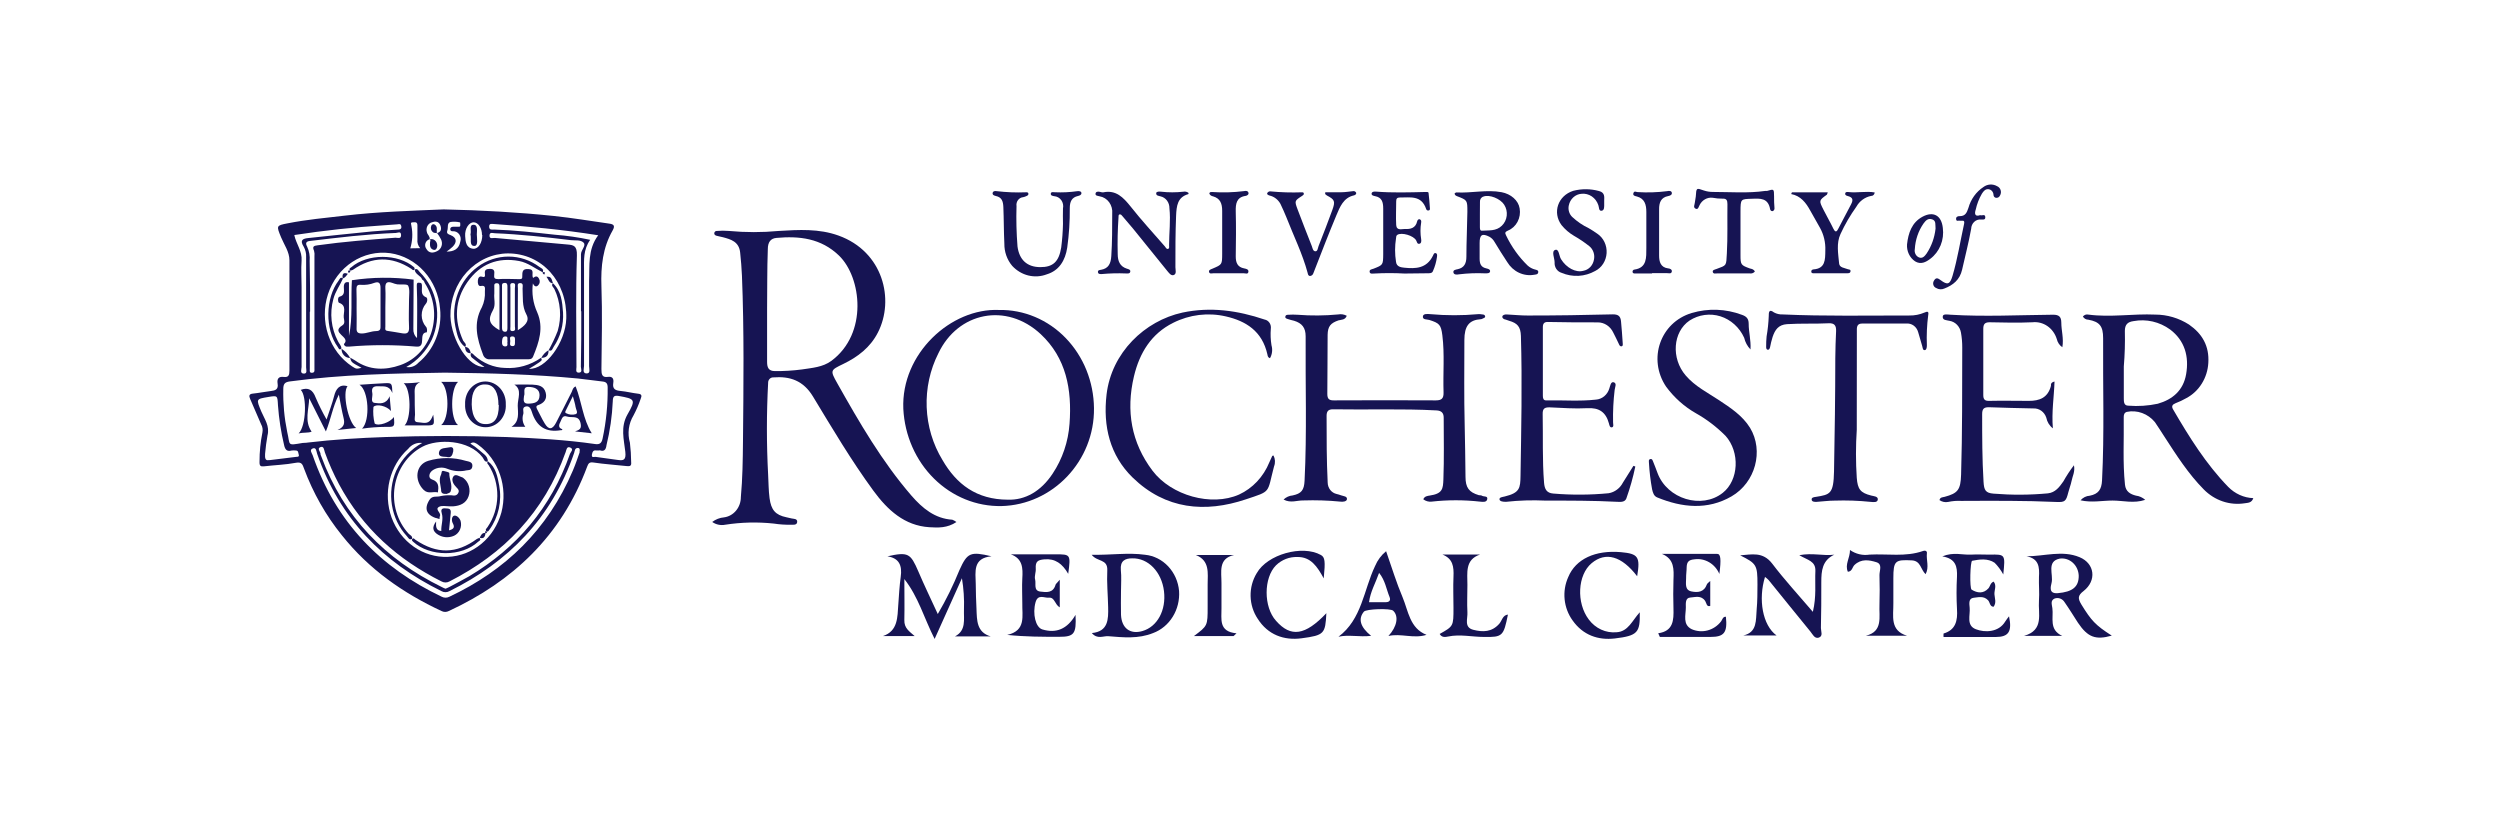 <svg xmlns="http://www.w3.org/2000/svg" width="140" height="47" viewBox="0 0 140 47" fill="none"><g clip-path="url(#clip0_8_148)"><path d="M49.696 31.154C50.856 30.897 50.989 30.982 51.426 31.998C51.755 32.772 52.121 33.525 52.516 34.386C52.978 33.6 53.383 32.777 53.728 31.926C54.171 30.946 54.339 30.873 55.526 31.152C54.472 31.25 54.627 32.013 54.642 32.699C54.642 33.164 54.663 33.628 54.683 34.092C54.709 34.729 54.683 35.41 55.482 35.639H53.478C54.12 35.302 53.963 34.688 53.982 34.138C54.004 33.55 53.965 32.96 53.868 32.38L52.339 35.781C51.746 34.615 51.435 33.432 50.643 32.428C50.643 33.202 50.66 33.958 50.643 34.721C50.629 35.18 50.917 35.35 51.22 35.619H49.448C50.289 35.333 50.255 34.567 50.306 33.837C50.343 33.321 50.369 32.821 50.439 32.318C50.536 31.65 50.34 31.255 49.696 31.154Z" fill="#161453"></path><path d="M118.26 35.595C117.346 35.853 116.915 35.685 116.365 34.873C116.123 34.499 115.88 34.099 115.623 33.733C115.565 33.634 115.477 33.559 115.374 33.52C115.27 33.481 115.158 33.481 115.054 33.519C114.812 33.633 114.906 33.849 114.933 34.061C115.005 34.592 114.729 35.263 115.483 35.608H113.348C114.484 35.286 114.126 34.37 114.182 33.635C114.215 33.197 114.167 32.753 114.182 32.315C114.215 31.758 114.182 31.283 113.486 31.152C114.497 31.152 115.488 30.798 116.457 31.203C117.308 31.556 117.426 32.511 116.682 33.096C116.343 33.354 116.36 33.522 116.556 33.849C117.109 34.747 117.337 35.007 118.26 35.595ZM116.409 32.242C116.404 32.103 116.373 31.967 116.316 31.841C116.259 31.716 116.179 31.605 116.079 31.514C115.98 31.424 115.864 31.356 115.739 31.316C115.614 31.276 115.482 31.264 115.352 31.281C114.584 31.433 115.003 32.17 114.889 32.637C114.838 32.854 114.715 33.264 115.241 33.217C116.05 33.145 116.413 32.874 116.409 32.242V32.242Z" fill="#161453"></path><path d="M61.133 31.067C62.214 31.09 63.166 30.933 64.124 31.067C64.614 31.116 65.072 31.346 65.419 31.716C65.767 32.087 65.983 32.575 66.028 33.096C66.062 33.604 65.938 34.11 65.675 34.535C65.413 34.961 65.026 35.283 64.574 35.451C63.748 35.786 62.897 35.694 62.059 35.627C61.788 35.606 61.451 35.817 61.143 35.451C62.069 35.363 62.071 34.677 62.056 33.994C62.042 33.31 61.974 32.609 62.008 31.931C62.032 31.289 61.443 31.474 61.133 31.067ZM62.776 33.104C62.776 33.543 62.762 33.984 62.776 34.425C62.808 35.178 63.285 35.536 63.971 35.34C64.812 35.1 65.314 34.172 65.183 33.102C65.052 32.031 64.3 31.24 63.397 31.268C63.004 31.268 62.723 31.405 62.767 31.92C62.81 32.312 62.776 32.71 62.776 33.104Z" fill="#161453"></path><path d="M101.52 34.263C101.728 33.409 101.629 32.69 101.661 31.98C101.685 31.416 101.227 31.369 100.759 31.091C101.501 30.946 102.097 31.142 102.72 31.062C102.043 31.38 101.993 31.97 101.993 32.592C101.993 33.448 101.993 34.307 101.971 35.171C101.971 35.354 102.111 35.63 101.842 35.71C101.615 35.774 101.508 35.522 101.387 35.372C100.599 34.413 99.824 33.443 99.041 32.481C98.978 32.417 98.911 32.36 98.84 32.308C98.454 33.562 98.699 35.013 99.487 35.586H97.626C98.421 35.411 98.321 34.712 98.374 34.124C98.416 33.665 98.416 33.198 98.418 32.734C98.418 31.64 98.37 31.56 97.449 31.099C98.086 31.055 98.716 30.874 99.245 31.565C99.93 32.468 100.706 33.309 101.52 34.263Z" fill="#161453"></path><path d="M112.184 32.17C112.053 31.928 111.89 31.707 111.699 31.515C111.314 31.257 110.865 31.319 110.441 31.404C110.332 31.427 110.289 32.952 110.412 33.021C110.727 33.215 111.069 33.259 111.352 32.947C111.449 32.838 111.454 32.645 111.643 32.57C111.83 32.792 111.672 33.05 111.689 33.284C111.706 33.519 111.81 33.741 111.643 33.978C111.425 33.978 111.437 33.72 111.331 33.614C111.088 33.357 110.793 33.447 110.526 33.475C110.221 33.509 110.284 33.821 110.301 34.03C110.344 34.458 110.092 35.028 110.654 35.239C111.139 35.428 111.927 35.425 112.297 34.798C112.362 34.7 112.432 34.605 112.506 34.514C112.685 35.368 112.484 35.67 111.762 35.672H108.839C108.833 35.607 108.833 35.542 108.839 35.477C109.513 35.278 109.637 34.77 109.591 34.102C109.558 33.501 109.558 32.898 109.591 32.297C109.612 31.745 109.535 31.283 108.769 31.157C109.406 30.899 109.894 31.084 110.371 31.059C110.717 31.038 111.069 31.059 111.418 31.059C112.3 31.041 112.3 31.038 112.184 32.17Z" fill="#161453"></path><path d="M59.347 32.465V34.013C59.066 33.858 59.064 33.44 58.749 33.471C58.484 33.5 58.126 33.244 57.99 33.729C57.813 34.371 57.99 35.132 58.371 35.248C59.144 35.48 59.764 35.233 60.229 34.433C60.285 35.498 60.147 35.663 59.311 35.661C58.371 35.661 57.428 35.661 56.403 35.555C57.476 35.315 57.232 34.485 57.249 33.783C57.249 33.322 57.224 32.855 57.249 32.393C57.287 31.808 57.268 31.282 56.604 31.042C57.44 31.042 58.276 31.042 59.112 31.042C59.948 31.042 59.968 31.042 59.82 32.135C59.495 31.568 59.093 31.269 58.487 31.323C58.126 31.354 57.976 31.436 58.002 31.839C58.019 32.043 57.915 32.267 57.966 32.45C58.031 32.685 57.864 33.077 58.254 33.128C58.596 33.172 58.981 33.224 59.115 32.734C59.146 32.675 59.212 32.631 59.347 32.465Z" fill="#161453"></path><path d="M92.861 35.462C93.707 35.343 93.733 34.732 93.714 34.074C93.7 33.543 93.695 33.009 93.714 32.475C93.736 31.887 93.772 31.307 93.069 31.018C94.102 31.018 95.134 31.018 96.166 31.018C96.36 31.018 96.392 31.322 96.285 32.142C96.166 31.864 95.966 31.634 95.715 31.487C95.463 31.339 95.174 31.281 94.889 31.322C94.574 31.351 94.465 31.459 94.453 31.758C94.453 31.964 94.417 32.173 94.422 32.38C94.422 32.663 94.332 33.04 94.72 33.12C95.064 33.19 95.425 33.174 95.587 32.723C95.607 32.669 95.672 32.632 95.774 32.534V33.932C95.565 33.999 95.568 33.778 95.493 33.659C95.27 33.321 94.935 33.442 94.649 33.463C94.364 33.483 94.407 33.819 94.407 34.015C94.407 34.446 94.211 34.977 94.739 35.237C95.021 35.359 95.333 35.382 95.628 35.303C95.924 35.224 96.188 35.046 96.382 34.796C96.457 34.693 96.479 34.523 96.651 34.538C96.743 35.42 96.557 35.668 95.791 35.668H92.951L92.861 35.462Z" fill="#161453"></path><path d="M77.622 30.868C77.942 31.778 78.199 32.635 78.545 33.447C78.87 34.221 78.943 35.18 79.885 35.551C79.158 35.783 78.451 35.451 77.75 35.616C78.235 35.1 78.344 34.499 78.014 34.197C77.859 34.056 76.505 34.099 76.379 34.252C76.052 34.649 76.158 35.103 76.783 35.608C76.11 35.685 75.528 35.528 74.954 35.657C76.27 34.677 76.369 33.026 77.004 31.698C77.141 31.371 77.354 31.085 77.622 30.868ZM76.665 33.723H77.595C77.784 33.723 77.898 33.638 77.816 33.434C77.636 33.001 77.573 32.503 77.229 32.08C77.026 32.66 76.747 33.117 76.665 33.723V33.723Z" fill="#161453"></path><path d="M103.599 30.8C103.924 31.028 104.316 31.12 104.7 31.058C105.696 31.004 106.709 31.198 107.685 30.857C107.835 30.803 107.927 30.875 107.906 30.989C107.864 31.368 108.046 31.762 107.833 32.154C107.554 31.896 107.569 31.409 107.065 31.381C106.127 31.334 106.028 31.396 106.028 32.386C106.028 32.851 106.028 33.315 106.028 33.777C106.04 34.483 105.814 35.309 106.793 35.6H104.491C105.461 35.363 105.218 34.545 105.25 33.872C105.267 33.315 105.267 32.758 105.25 32.201C105.25 31.943 105.429 31.595 105.08 31.484C104.668 31.355 104.229 31.28 103.849 31.641C103.728 31.757 103.728 31.997 103.481 32.02C103.297 31.613 103.604 31.247 103.599 30.8Z" fill="#161453"></path><path d="M74.277 34.339C74.216 35.486 74.168 35.574 72.891 35.744C71.902 35.876 71.003 35.551 70.433 34.653C70.183 34.283 70.043 33.84 70.033 33.383C70.023 32.927 70.144 32.478 70.378 32.095C70.974 31.043 72.93 30.499 73.969 31.079C74.197 31.205 74.226 31.424 74.129 32.389C73.766 31.726 73.402 31.177 72.648 31.192C72.211 31.177 71.784 31.342 71.459 31.654C70.758 32.355 70.753 33.991 71.459 34.767C72.285 35.703 73.085 35.597 74.277 34.339Z" fill="#161453"></path><path d="M91.827 34.287C91.851 35.424 91.715 35.6 90.428 35.754C89.5 35.863 88.645 35.571 88.063 34.741C87.816 34.4 87.662 33.993 87.619 33.565C87.576 33.137 87.646 32.705 87.821 32.317C88.24 31.3 89.343 30.795 90.773 30.921C91.742 31.009 91.863 31.179 91.681 32.27C90.814 31.138 89.92 30.88 89.132 31.538C88.344 32.195 88.264 33.758 88.972 34.692C89.155 34.938 89.392 35.132 89.663 35.257C89.934 35.382 90.229 35.433 90.523 35.406C91.182 35.375 91.405 34.746 91.827 34.287Z" fill="#161453"></path><path d="M80.775 31.053H82.886C82.025 31.341 82.178 32.084 82.175 32.749C82.175 33.265 82.147 33.781 82.175 34.282C82.202 34.632 81.965 35.133 82.505 35.269C83.046 35.406 83.542 35.401 83.959 34.931C84.112 34.759 84.143 34.449 84.444 34.416C84.201 35.623 84.141 35.687 83.109 35.669C82.437 35.669 81.768 35.504 81.092 35.646C80.935 35.677 80.736 35.71 80.622 35.501C81.395 35.068 81.395 35.068 81.395 34.044C81.395 33.464 81.369 32.881 81.395 32.303C81.422 31.726 81.361 31.285 80.775 31.053Z" fill="#161453"></path><path d="M66.857 35.621C67.628 35.046 67.628 35.046 67.628 33.986C67.628 33.568 67.628 33.151 67.628 32.733C67.628 32.096 67.764 31.399 66.964 31.079H69.113C68.205 31.278 68.408 32.026 68.403 32.663C68.403 33.127 68.403 33.594 68.403 34.058C68.415 34.659 68.224 35.371 69.244 35.466L69.077 35.621H66.857Z" fill="#161453"></path><path d="M24.847 11.726C26.997 11.774 29.008 11.885 31.012 12.094C32.056 12.203 33.094 12.378 34.133 12.525C34.376 12.559 34.453 12.649 34.308 12.904C33.758 13.866 33.641 14.913 33.68 16.025C33.733 17.572 33.7 19.12 33.68 20.667C33.68 20.961 33.709 21.154 34.046 21.105C34.288 21.072 34.383 21.198 34.344 21.441C34.283 21.807 34.485 21.869 34.763 21.895C35.088 21.925 35.408 22.011 35.733 22.047C35.939 22.067 35.951 22.163 35.88 22.328C35.771 22.652 35.635 22.965 35.476 23.264C35.34 23.488 35.251 23.74 35.216 24.004C35.182 24.267 35.202 24.536 35.275 24.791C35.319 25.152 35.342 25.515 35.345 25.879C35.367 26.085 35.287 26.122 35.102 26.101C34.477 26.031 33.847 25.995 33.227 25.9C32.997 25.864 32.946 25.964 32.88 26.134C31.426 30.034 28.686 32.566 25.138 34.215C25.073 34.249 25.001 34.268 24.928 34.268C24.855 34.268 24.784 34.249 24.719 34.215C22.584 33.219 20.672 31.893 19.145 29.975C18.248 28.866 17.532 27.604 17.027 26.243C16.942 26.008 16.894 25.856 16.576 25.915C15.987 26.026 15.384 26.044 14.788 26.114C14.594 26.137 14.524 26.093 14.533 25.856C14.532 25.305 14.586 24.755 14.696 24.216C14.727 24.06 14.701 23.898 14.623 23.762C14.419 23.29 14.218 22.818 14.012 22.349C13.935 22.171 13.935 22.065 14.16 22.042C14.499 22.008 14.834 21.936 15.171 21.897C15.413 21.869 15.6 21.812 15.546 21.485C15.5 21.198 15.617 21.074 15.888 21.108C16.16 21.142 16.21 21.007 16.208 20.747C16.208 18.684 16.208 16.62 16.208 14.575C16.208 14.101 15.917 13.716 15.745 13.299C15.471 12.639 15.464 12.631 16.104 12.507C17.163 12.298 18.236 12.2 19.305 12.076C21.205 11.852 23.095 11.803 24.847 11.726ZM24.467 13.051C24.709 13 24.738 12.814 24.658 12.613C24.561 12.37 24.348 12.388 24.173 12.453C24.12 12.469 24.071 12.497 24.029 12.535C23.986 12.572 23.952 12.619 23.927 12.671C23.902 12.724 23.888 12.781 23.885 12.84C23.882 12.899 23.89 12.957 23.909 13.012C23.938 13.149 24.091 13.234 24.059 13.399C24.006 13.411 23.957 13.438 23.917 13.476C23.876 13.513 23.845 13.562 23.827 13.616C23.808 13.67 23.804 13.729 23.812 13.786C23.822 13.842 23.844 13.896 23.878 13.941C24.028 14.199 24.273 14.176 24.488 14.059C24.545 14.032 24.595 13.993 24.636 13.944C24.677 13.895 24.709 13.837 24.728 13.774C24.747 13.712 24.754 13.646 24.747 13.58C24.741 13.515 24.722 13.451 24.692 13.394C24.63 13.272 24.558 13.156 24.476 13.049L24.467 13.051ZM23.219 15.094C23.376 15.004 23.434 15.166 23.512 15.243C23.986 15.713 24.306 16.331 24.428 17.007C24.55 17.684 24.465 18.384 24.188 19.006C23.871 19.668 23.369 20.208 22.751 20.553C22.874 20.576 23.001 20.566 23.12 20.523C23.239 20.481 23.346 20.408 23.432 20.311C23.863 19.959 24.201 19.494 24.413 18.962C24.626 18.429 24.705 17.848 24.643 17.273C24.576 16.497 24.262 15.769 23.756 15.207C23.248 14.645 22.577 14.282 21.852 14.178C21.111 14.078 20.36 14.252 19.725 14.671C19.09 15.089 18.61 15.728 18.365 16.479C18.128 17.215 18.132 18.015 18.377 18.749C18.622 19.482 19.094 20.106 19.715 20.517C19.957 20.67 19.957 20.669 20.245 20.597C19.676 20.293 19.668 20.288 19.608 20.027C19.702 20.081 19.802 20.128 19.891 20.19C20.686 20.752 21.588 20.739 22.412 20.448C24.217 19.824 24.869 17.508 23.783 15.842C23.774 15.802 23.756 15.764 23.732 15.732C23.708 15.7 23.677 15.674 23.643 15.656C23.568 15.426 23.25 15.38 23.219 15.094ZM26.369 19.772C26.466 19.772 26.509 19.849 26.568 19.904C27.048 20.34 27.654 20.588 28.286 20.605C28.995 20.652 29.7 20.453 30.295 20.038C30.409 20.187 30.258 20.234 30.191 20.296C30.016 20.422 29.827 20.528 29.621 20.654C30.554 20.713 31.671 19.179 31.712 17.835C31.773 15.772 30.348 14.181 28.431 14.191C28.003 14.196 27.58 14.291 27.187 14.471C26.794 14.651 26.438 14.912 26.14 15.239C25.841 15.566 25.607 15.953 25.45 16.377C25.293 16.8 25.217 17.253 25.225 17.709C25.278 19.102 26.279 20.613 27.13 20.546C26.951 20.433 26.778 20.309 26.614 20.174C26.512 20.066 26.291 20.022 26.376 19.764L26.369 19.772ZM27.314 25.848C27.13 25.895 27.096 25.706 27.026 25.613C26.267 24.608 24.496 24.564 23.65 25.018C23.245 25.233 22.894 25.547 22.625 25.935C22.356 26.322 22.177 26.772 22.103 27.247C22.028 27.722 22.061 28.209 22.197 28.668C22.333 29.128 22.569 29.546 22.887 29.89C22.962 29.972 23.114 30.011 23.076 30.178C22.916 30.266 22.86 30.104 22.785 30.026C22.346 29.551 22.054 28.945 21.948 28.289C21.842 27.633 21.927 26.957 22.191 26.354C22.509 25.687 23.019 25.145 23.645 24.806C23.498 24.787 23.349 24.806 23.212 24.864C23.074 24.922 22.952 25.015 22.858 25.136C22.347 25.596 21.984 26.214 21.818 26.903C21.652 27.592 21.691 28.32 21.929 28.984C22.175 29.654 22.61 30.225 23.175 30.619C23.739 31.013 24.405 31.211 25.08 31.184C25.761 31.157 26.417 30.902 26.955 30.457C27.493 30.011 27.885 29.397 28.077 28.701C28.261 28.002 28.234 27.259 28 26.577C27.765 25.895 27.335 25.309 26.771 24.902C26.638 24.809 26.509 24.716 26.34 24.84C26.519 24.949 26.69 25.075 26.849 25.216C27.03 25.397 27.319 25.508 27.321 25.848H27.314ZM24.905 20.868C22.051 20.912 19.131 20.969 16.227 21.361C15.944 21.399 15.864 21.503 15.864 21.797C15.848 22.598 15.921 23.399 16.082 24.182C16.266 24.956 16.05 24.956 16.945 24.806C17.039 24.791 17.136 24.806 17.233 24.783C18.687 24.61 20.141 24.525 21.581 24.474C23.844 24.399 26.107 24.394 28.366 24.474C30.021 24.538 31.678 24.628 33.324 24.866C33.566 24.902 33.69 24.829 33.745 24.559C33.946 23.621 34.041 22.66 34.029 21.699C34.029 21.479 33.954 21.387 33.75 21.366C33.285 21.317 32.825 21.242 32.362 21.196C29.914 20.961 27.447 20.899 24.913 20.868H24.905ZM32.454 25.327C32.493 25.129 32.437 25.087 32.362 25.085C32.182 25.085 32.19 25.255 32.153 25.363C30.893 29.031 28.446 31.478 25.177 33.1C25.106 33.142 25.026 33.163 24.945 33.163C24.864 33.163 24.785 33.142 24.714 33.1C21.459 31.494 19.021 29.054 17.759 25.41C17.715 25.283 17.718 25.018 17.495 25.121C17.32 25.201 17.468 25.379 17.509 25.492C18.813 29.273 21.336 31.798 24.738 33.418C24.804 33.452 24.877 33.47 24.951 33.47C25.025 33.47 25.098 33.452 25.165 33.418C28.279 31.95 30.665 29.681 32.083 26.346C32.243 25.969 32.362 25.598 32.461 25.327H32.454ZM24.942 32.971C25.019 32.938 25.109 32.904 25.184 32.861C25.552 32.664 25.911 32.479 26.282 32.267C28.921 30.689 30.855 28.45 31.921 25.41C31.955 25.314 32.163 25.152 31.921 25.056C31.737 24.987 31.72 25.191 31.678 25.314C30.467 28.703 28.206 31.014 25.179 32.556C25.108 32.597 25.029 32.619 24.948 32.619C24.867 32.619 24.787 32.597 24.716 32.556C22.293 31.341 20.323 29.611 18.983 27.114C18.68 26.544 18.417 25.951 18.195 25.34C18.147 25.203 18.142 24.953 17.936 25.041C17.73 25.129 17.967 25.299 17.95 25.446C17.95 25.472 17.97 25.5 17.979 25.526C19.252 28.987 21.6 31.329 24.724 32.866C24.811 32.917 24.876 32.938 24.959 32.971H24.942ZM33.484 13.172C31.482 12.855 29.575 12.677 27.668 12.546C27.552 12.546 27.389 12.484 27.392 12.693C27.394 12.902 27.564 12.852 27.677 12.855C28.814 12.891 29.946 13.02 31.07 13.144C31.736 13.195 32.398 13.29 33.052 13.43C32.655 13.98 32.706 14.57 32.706 15.15C32.706 16.93 32.706 18.709 32.706 20.489C32.706 20.636 32.594 20.902 32.842 20.912C33.089 20.922 32.989 20.654 32.989 20.507C32.989 18.918 32.989 17.33 32.989 15.739C33.026 14.864 32.9 13.982 33.501 13.172H33.484ZM16.482 13.172C16.591 13.67 16.928 14.062 16.889 14.596C16.853 15.089 16.889 15.586 16.889 16.081C16.889 17.57 16.889 19.058 16.889 20.548C16.889 20.677 16.777 20.922 17.022 20.922C17.226 20.922 17.143 20.698 17.143 20.574C17.143 18.511 17.143 16.461 17.143 14.402C17.155 14.197 17.108 13.993 17.008 13.817C16.777 13.451 16.945 13.363 17.269 13.33C18.457 13.211 19.642 13.072 20.827 12.961C21.311 12.915 21.784 12.894 22.264 12.858C22.375 12.858 22.506 12.837 22.472 12.667C22.438 12.497 22.334 12.559 22.23 12.564L21.452 12.62C19.821 12.726 18.161 12.904 16.499 13.159L16.482 13.172ZM15.071 25.771L16.596 25.583C16.671 25.583 16.773 25.583 16.727 25.448C16.698 25.358 16.712 25.232 16.574 25.229C16.493 25.219 16.412 25.219 16.331 25.229C16.077 25.301 15.966 25.188 15.91 24.927C15.736 24.196 15.621 23.449 15.566 22.697C15.537 22.145 15.546 22.145 15.028 22.23C14.33 22.346 14.34 22.341 14.633 23.045C14.812 23.47 15.117 23.855 14.979 24.389C14.918 24.73 14.873 25.074 14.844 25.42C14.829 25.67 14.861 25.825 15.088 25.758L15.071 25.771ZM33.564 25.227C33.507 25.232 33.449 25.232 33.392 25.227C33.224 25.196 33.178 25.302 33.149 25.443C33.111 25.668 33.278 25.572 33.355 25.585C33.762 25.647 34.17 25.694 34.567 25.753C34.901 25.804 35.071 25.784 35.018 25.304C34.943 24.613 34.734 23.922 35.141 23.205C35.626 22.366 35.556 22.336 34.642 22.173C34.385 22.132 34.32 22.204 34.315 22.48C34.278 23.307 34.16 24.127 33.964 24.927C33.934 25.18 33.833 25.309 33.581 25.214L33.564 25.227ZM17.349 17.466V19.741C17.349 20.045 17.349 20.352 17.349 20.659C17.349 20.75 17.315 20.884 17.471 20.876C17.626 20.868 17.613 20.767 17.609 20.657C17.609 20.597 17.609 20.541 17.609 20.481V14.348C17.621 14.247 17.614 14.145 17.587 14.047C17.473 13.789 17.587 13.765 17.785 13.737C19.239 13.533 20.694 13.422 22.148 13.312C22.264 13.312 22.467 13.399 22.46 13.162C22.453 12.925 22.271 13.043 22.167 13.046C20.553 13.108 18.949 13.304 17.345 13.495C17.124 13.521 17.102 13.634 17.199 13.809C17.316 14.058 17.365 14.337 17.34 14.614C17.364 15.56 17.366 16.507 17.366 17.443L17.349 17.466ZM32.534 17.436C32.534 16.373 32.534 15.31 32.534 14.245C32.534 13.987 32.846 13.753 32.677 13.585C32.507 13.417 32.212 13.477 31.969 13.448C30.554 13.278 29.139 13.121 27.716 13.062C27.61 13.062 27.428 12.976 27.413 13.17C27.396 13.415 27.607 13.312 27.719 13.325C29.069 13.451 30.418 13.567 31.768 13.691C32.117 13.722 32.323 13.755 32.306 14.307C32.238 16.388 32.277 18.475 32.282 20.559C32.282 20.672 32.212 20.863 32.403 20.868C32.645 20.868 32.529 20.651 32.529 20.541C32.553 19.506 32.551 18.459 32.551 17.423L32.534 17.436ZM26.992 13.165C26.992 12.775 26.791 12.461 26.534 12.448C26.277 12.435 26.02 12.791 26.049 13.221C26.068 13.533 26.098 13.887 26.5 13.931C26.791 13.951 27.009 13.598 27.009 13.152L26.992 13.165ZM25.007 14.091C25.433 14.091 25.7 13.936 25.775 13.539C25.799 13.469 25.806 13.394 25.796 13.32C25.785 13.247 25.757 13.178 25.715 13.119C25.672 13.06 25.616 13.014 25.552 12.985C25.488 12.955 25.418 12.943 25.349 12.951C25.276 12.951 25.213 12.925 25.213 12.829C25.213 12.734 25.298 12.698 25.383 12.698C25.478 12.693 25.573 12.693 25.669 12.698C25.736 12.698 25.775 12.698 25.775 12.615C25.775 12.533 25.775 12.453 25.756 12.453C25.584 12.412 25.407 12.404 25.232 12.43C25.017 12.486 25.109 12.742 25.051 12.907C24.992 13.072 25.092 13.116 25.23 13.165C25.569 13.299 25.61 13.554 25.349 13.817C25.241 13.916 25.127 14.008 25.007 14.091V14.091ZM23.531 13.897C23.472 13.833 23.427 13.755 23.4 13.67C23.373 13.585 23.365 13.494 23.376 13.405C23.376 13.147 23.376 12.889 23.376 12.631C23.376 12.424 23.265 12.443 23.134 12.45C22.952 12.45 23.03 12.538 23.042 12.664C23.122 13.078 23.099 13.506 22.976 13.907L23.531 13.897Z" fill="#161453"></path><path d="M32.236 21.639C32.582 22.508 32.638 23.462 33.139 24.264L32.202 24.159C32.463 24.076 32.563 23.999 32.521 23.749C32.434 23.21 32.025 23.421 31.753 23.326C31.482 23.23 31.458 23.491 31.366 23.661C31.273 23.831 31.288 23.981 31.494 24.035C31.477 24.117 31.433 24.087 31.399 24.092C30.59 24.228 30.045 23.909 29.781 23.06C29.732 22.91 29.652 22.707 29.434 22.766C29.216 22.825 29.335 23.024 29.308 23.171C29.266 23.292 29.254 23.423 29.273 23.551C29.292 23.679 29.342 23.799 29.417 23.901H28.642C29.107 23.607 29.005 23.127 28.993 22.727C28.981 22.328 29.257 21.822 28.804 21.538C29.107 21.538 29.456 21.523 29.802 21.538C30.149 21.554 30.462 21.603 30.561 21.997C30.651 22.353 30.457 22.575 30.142 22.683C30.006 22.73 30.025 22.812 30.079 22.916C30.222 23.174 30.345 23.457 30.503 23.713C30.726 24.081 30.929 24.071 31.138 23.676C31.438 23.107 31.719 22.524 32.015 21.951C32.061 21.848 32.078 21.706 32.236 21.639ZM29.345 22.173C29.311 22.431 29.294 22.616 29.601 22.604C29.909 22.591 30.207 22.547 30.214 22.147C30.222 21.747 29.88 21.675 29.601 21.667C29.226 21.657 29.429 22.036 29.345 22.173ZM32.08 22.188C31.923 22.5 31.809 22.725 31.698 22.962C31.669 23.021 31.615 23.101 31.698 23.137C31.869 23.229 32.066 23.247 32.25 23.189C32.391 23.117 32.25 22.931 32.231 22.784C32.211 22.637 32.151 22.444 32.08 22.188V22.188Z" fill="#161453"></path><path d="M18.288 23.491C18.458 22.975 18.608 22.583 18.71 22.181C18.811 21.779 19.015 21.492 19.461 21.629C19.16 21.983 19.488 23.656 19.946 23.968L18.899 24.079C19.303 23.914 19.308 23.68 19.236 23.388C19.139 22.999 19.073 22.599 18.976 22.099C18.63 22.777 18.535 23.465 18.249 24.162L17.314 22.302C17.302 22.924 17.03 23.571 17.45 24.172C17.268 24.255 17.018 24.203 16.723 24.273C17.152 23.855 17.195 22.166 16.841 21.833C17.258 21.678 17.513 21.817 17.68 22.269C17.86 22.689 18.063 23.097 18.288 23.491V23.491Z" fill="#161453"></path><path d="M27.187 21.363C27.341 21.365 27.493 21.4 27.634 21.465C27.774 21.531 27.902 21.626 28.008 21.744C28.113 21.863 28.196 22.003 28.25 22.155C28.305 22.308 28.33 22.471 28.324 22.635C28.335 22.799 28.315 22.964 28.264 23.119C28.212 23.275 28.132 23.417 28.027 23.538C27.922 23.659 27.795 23.756 27.653 23.822C27.512 23.889 27.359 23.924 27.204 23.924C27.047 23.927 26.891 23.895 26.746 23.83C26.601 23.765 26.47 23.669 26.361 23.549C26.252 23.427 26.168 23.284 26.114 23.127C26.06 22.97 26.037 22.802 26.046 22.635C26.038 22.471 26.062 22.306 26.116 22.152C26.169 21.997 26.252 21.857 26.359 21.738C26.466 21.618 26.595 21.524 26.737 21.46C26.879 21.395 27.033 21.363 27.187 21.363ZM27.914 22.684C27.914 21.99 27.686 21.585 27.27 21.534C26.785 21.474 26.475 21.776 26.426 22.356C26.359 23.169 26.613 23.698 27.093 23.744C27.672 23.801 27.934 23.453 27.934 22.684H27.914Z" fill="#161453"></path><path d="M20.132 21.547C20.649 21.513 21.102 21.48 21.55 21.459C21.952 21.441 21.952 21.459 21.974 22.008C21.785 21.552 21.468 21.65 21.177 21.632C20.886 21.614 20.792 21.738 20.85 22.014C20.889 22.204 20.714 22.529 20.988 22.563C21.262 22.596 21.63 22.658 21.819 22.189C21.846 22.498 21.867 22.746 21.894 23.017C21.652 22.725 21.075 22.602 20.913 22.787C20.883 23.099 20.906 23.413 20.981 23.716C21.184 23.886 21.863 23.656 22.057 23.349C22.105 23.904 22.105 23.914 21.618 23.904C21.169 23.907 20.72 23.94 20.275 24.005C20.743 23.54 20.646 21.866 20.132 21.547Z" fill="#161453"></path><path d="M23.529 21.402C23.173 21.547 23.219 21.846 23.224 22.132C23.224 22.496 23.224 22.862 23.241 23.226C23.241 23.375 23.142 23.639 23.391 23.644C23.641 23.649 23.946 23.796 24.14 23.481C24.186 23.398 24.226 23.312 24.261 23.223C24.341 23.824 24.341 23.824 23.811 23.824H22.655C23.03 23.476 23.033 21.82 22.609 21.459C22.916 21.464 23.224 21.445 23.529 21.402Z" fill="#161453"></path><path d="M24.706 21.386H25.649C25.217 21.786 25.208 23.467 25.649 23.805H24.704C25.171 23.444 25.174 21.786 24.706 21.386Z" fill="#161453"></path><path d="M24.523 27.576C24.263 27.503 23.982 27.687 23.725 27.434C23.183 26.897 23.27 26.023 23.98 25.806C24.667 25.602 25.394 25.602 26.081 25.806C26.229 25.848 26.485 25.853 26.452 26.119C26.418 26.384 26.183 26.307 26.025 26.361C25.699 26.415 25.365 26.379 25.056 26.255C24.928 26.201 24.791 26.178 24.655 26.188C24.518 26.198 24.385 26.24 24.266 26.312C24.009 26.459 23.963 26.776 24.188 26.848C24.593 26.985 24.566 27.266 24.523 27.576Z" fill="#161453"></path><path d="M25.954 26.773C26.099 26.885 26.206 27.045 26.258 27.228C26.311 27.411 26.305 27.607 26.243 27.786C26.102 28.191 25.758 28.323 25.39 28.354C25.322 28.354 25.254 28.354 25.184 28.354C24.98 28.354 24.735 28.294 24.578 28.387C24.335 28.534 24.726 28.715 24.634 28.903C24.618 28.956 24.611 29.012 24.614 29.068C23.902 28.908 23.71 28.521 24.052 27.99C24.214 27.732 24.471 27.851 24.677 27.781C24.878 27.74 25.083 27.726 25.288 27.737C25.443 27.766 25.593 27.766 25.671 27.588C25.729 27.461 25.644 27.376 25.564 27.296C25.397 27.131 25.259 26.894 25.38 26.695C25.501 26.497 25.734 26.695 25.915 26.744C25.929 26.752 25.942 26.762 25.954 26.773V26.773Z" fill="#161453"></path><path d="M24.423 29.2C24.401 29.507 24.423 29.716 24.713 29.737C24.692 29.404 24.844 29.084 24.738 28.741C24.689 28.584 24.706 28.452 24.922 28.468C25.089 28.483 25.271 28.447 25.242 28.726C25.208 29.043 25.179 29.358 25.145 29.701C25.387 29.634 25.491 29.551 25.356 29.301C25.273 29.151 25.295 28.919 25.426 28.88C25.557 28.842 25.726 28.986 25.792 29.167C25.838 29.328 25.826 29.503 25.76 29.656C25.693 29.81 25.576 29.932 25.431 30C25.274 30.071 25.103 30.098 24.934 30.08C24.764 30.062 24.602 29.999 24.461 29.896C24.258 29.737 24.168 29.548 24.423 29.2Z" fill="#161453"></path><path d="M24.701 27.411C24.669 27.133 24.555 26.857 24.701 26.573C24.742 26.496 24.701 26.343 24.841 26.372C24.982 26.4 25.163 26.454 25.161 26.491C25.146 26.834 25.36 27.153 25.241 27.502C25.2 27.625 25.093 27.612 25.016 27.659C24.861 27.659 24.686 27.672 24.701 27.411Z" fill="#161453"></path><path d="M26.851 30.121C26.968 30.25 26.832 30.286 26.774 30.34C25.85 31.191 24.067 31.188 23.139 30.34C23.1 30.304 23.052 30.27 23.073 30.201C23.158 30.084 23.214 30.201 23.272 30.234C24.464 31.036 25.557 31.021 26.703 30.183C26.751 30.157 26.8 30.136 26.851 30.121V30.121Z" fill="#161453"></path><path d="M27.334 25.84C27.768 26.17 27.86 26.691 27.955 27.189C28.035 27.618 28.027 28.061 27.933 28.487C27.839 28.913 27.661 29.313 27.41 29.66C27.373 29.711 27.339 29.789 27.252 29.765C27.133 29.652 27.267 29.585 27.308 29.508C27.651 29.006 27.84 28.405 27.85 27.785C27.859 27.165 27.689 26.557 27.361 26.044C27.325 25.992 27.23 25.925 27.334 25.84Z" fill="#161453"></path><path d="M25.007 25.587C24.823 25.567 24.535 25.603 24.583 25.329C24.631 25.056 24.966 25.1 25.189 25.048C25.354 25.01 25.407 25.118 25.38 25.278C25.337 25.507 25.249 25.665 25.007 25.587Z" fill="#161453"></path><path d="M27.188 29.846C27.169 30.058 27.091 30.192 26.863 30.117C26.929 29.986 26.98 29.823 27.188 29.846Z" fill="#161453"></path><path d="M27.258 29.76C27.275 29.838 27.258 29.879 27.176 29.851C27.144 29.758 27.173 29.729 27.258 29.76Z" fill="#161453"></path><path d="M29.853 15.564C29.982 15.463 30.095 15.432 30.187 15.613C30.22 15.669 30.233 15.737 30.224 15.803C30.215 15.868 30.185 15.929 30.139 15.974C30.032 16.09 29.919 16.043 29.841 15.868C29.768 16.422 29.853 16.985 30.083 17.488C30.461 18.349 30.185 19.164 29.855 19.963C29.783 20.139 29.64 20.118 29.506 20.118C28.821 20.118 28.133 20.118 27.449 20.118C27.362 20.131 27.273 20.111 27.199 20.06C27.124 20.01 27.07 19.932 27.044 19.842C26.715 18.971 26.489 18.104 26.986 17.204C27.116 16.929 27.174 16.621 27.154 16.314C27.154 16.154 27.216 15.961 26.923 16.015C26.775 16.041 26.751 15.855 26.759 15.721C26.766 15.587 26.831 15.443 26.984 15.494C27.137 15.546 27.175 15.494 27.156 15.345C27.12 15.102 27.231 15.063 27.435 15.056C27.677 15.056 27.701 15.177 27.677 15.373C27.653 15.569 27.694 15.631 27.9 15.631C28.271 15.602 28.644 15.631 29.017 15.631C29.136 15.631 29.259 15.657 29.247 15.486C29.247 15.229 29.247 15.045 29.584 15.066C29.977 15.082 29.742 15.381 29.853 15.564ZM27.97 18.491C27.97 17.65 27.97 16.871 27.97 16.092C27.97 15.974 27.97 15.85 27.808 15.86C27.645 15.871 27.684 15.987 27.682 16.085C27.679 16.183 27.682 16.317 27.682 16.43C27.648 16.74 27.774 17.067 27.609 17.361C27.311 17.895 27.379 18.151 27.97 18.491ZM28.416 17.201V16.072C28.416 15.951 28.416 15.832 28.251 15.845C28.086 15.858 28.113 15.958 28.113 16.061V18.321C28.113 18.439 28.113 18.561 28.268 18.579C28.423 18.597 28.414 18.447 28.416 18.339C28.419 17.96 28.416 17.588 28.416 17.212V17.201ZM28.998 18.491C29.366 18.264 29.686 17.996 29.482 17.619C29.218 17.132 29.293 16.647 29.264 16.154C29.264 16.041 29.327 15.858 29.133 15.853C28.939 15.847 29.005 16.036 29.003 16.144C28.995 16.928 28.998 17.671 28.998 18.509V18.491ZM28.833 17.232C28.833 16.869 28.833 16.505 28.833 16.141C28.833 16.033 28.913 15.842 28.7 15.853C28.527 15.853 28.583 16.023 28.583 16.11C28.583 16.84 28.583 17.568 28.583 18.297C28.583 18.395 28.527 18.555 28.716 18.54C28.905 18.524 28.835 18.372 28.835 18.282C28.838 17.96 28.833 17.601 28.833 17.25V17.232ZM28.421 19.097C28.387 19.002 28.479 18.839 28.305 18.839C28.13 18.839 28.12 19.002 28.113 19.143C28.106 19.285 28.135 19.381 28.278 19.401C28.498 19.404 28.382 19.213 28.421 19.115V19.097ZM28.838 19.097C28.838 18.994 28.876 18.839 28.69 18.839C28.503 18.839 28.573 18.999 28.576 19.097C28.578 19.195 28.498 19.381 28.7 19.381C28.857 19.388 28.838 19.249 28.838 19.12V19.097Z" fill="#161453"></path><path d="M26.047 19.432C25.664 19.159 25.596 18.702 25.499 18.282C25.373 17.658 25.424 17.008 25.645 16.415C25.867 15.822 26.248 15.312 26.742 14.95C27.251 14.571 27.856 14.368 28.476 14.368C29.096 14.368 29.702 14.571 30.21 14.95C30.3 15.02 30.474 15.053 30.392 15.249C29.956 15.03 29.568 14.713 29.071 14.617C27.877 14.393 26.89 14.78 26.178 15.793C25.465 16.807 25.417 17.929 25.935 19.074C25.991 19.177 26.163 19.265 26.047 19.432Z" fill="#161453"></path><path d="M30.961 15.857C31.428 16.293 31.489 16.907 31.53 17.497C31.57 18.186 31.383 18.868 31.002 19.427C30.944 19.517 30.91 19.71 30.723 19.61C30.916 19.265 31.085 18.907 31.23 18.537C31.461 17.756 31.394 16.91 31.043 16.182C30.997 16.084 30.844 16.004 30.961 15.857Z" fill="#161453"></path><path d="M30.72 19.612C30.72 19.911 30.609 20.027 30.311 20.045C30.404 19.861 30.546 19.71 30.72 19.612V19.612Z" fill="#161453"></path><path d="M26.366 19.782C26.123 19.782 26.06 19.638 26.041 19.426C26.252 19.439 26.324 19.594 26.366 19.782Z" fill="#161453"></path><path d="M30.6 15.499C30.828 15.484 30.877 15.536 30.966 15.863C30.741 15.863 30.719 15.639 30.6 15.499Z" fill="#161453"></path><path d="M30.391 15.242C30.44 15.242 30.496 15.21 30.515 15.278C30.515 15.304 30.494 15.343 30.481 15.377C30.43 15.345 30.376 15.322 30.391 15.242Z" fill="#161453"></path><path d="M23.565 15.842C23.568 15.853 23.575 15.862 23.583 15.869C23.592 15.876 23.602 15.88 23.613 15.88L23.633 15.855L23.611 15.878C23.688 16.136 23.48 16.494 23.87 16.652C23.948 16.685 23.948 16.894 23.851 17.005C23.699 17.181 23.614 17.411 23.614 17.65C23.614 17.889 23.699 18.119 23.851 18.294L23.878 18.325C23.919 18.413 23.927 18.515 23.899 18.609C23.4 18.632 23.899 19.463 23.323 19.411C22.064 19.302 20.8 19.302 19.542 19.411C19.501 19.414 19.46 19.414 19.419 19.411C19.322 19.411 19.23 19.295 19.271 19.254C19.659 18.859 18.483 18.65 19.169 18.222C19.343 18.116 19.268 17.926 19.251 17.789C19.217 17.5 19.44 17.113 18.987 16.956C18.917 16.93 18.898 16.644 19.011 16.616C19.336 16.533 19.254 16.285 19.254 16.069C19.254 15.852 19.351 15.764 19.542 15.811V18.815C19.765 17.761 19.639 16.68 19.707 15.692C20.852 15.52 22.014 15.509 23.163 15.659L23.148 18.413C23.141 18.51 23.156 18.608 23.192 18.698C23.227 18.788 23.283 18.867 23.354 18.929C23.354 17.939 23.381 16.982 23.34 16.027C23.33 15.752 23.446 15.847 23.565 15.842ZM19.969 17.281C19.969 17.645 19.981 18.008 19.969 18.369C19.956 18.604 20.039 18.668 20.247 18.676C20.529 18.676 20.783 18.547 21.049 18.542C21.316 18.537 21.311 18.423 21.309 18.225C21.309 17.526 21.309 16.83 21.309 16.133C21.309 15.852 21.217 15.752 20.967 15.839C20.723 15.932 20.463 15.97 20.204 15.95C20.02 15.932 19.961 16.002 19.961 16.19C19.976 16.554 19.969 16.928 19.969 17.281ZM21.58 17.206C21.58 17.57 21.58 17.933 21.58 18.297C21.58 18.385 21.534 18.506 21.689 18.529C21.97 18.568 22.251 18.619 22.532 18.666C22.814 18.712 22.925 18.627 22.906 18.3C22.879 17.784 22.906 17.268 22.906 16.773C22.906 16.515 22.961 16.213 22.857 15.999C22.802 15.891 22.46 15.95 22.247 15.924C22.153 15.906 22.062 15.88 21.973 15.844C21.704 15.749 21.558 15.798 21.58 16.151C21.602 16.505 21.58 16.858 21.58 17.206Z" fill="#161453"></path><path d="M19.118 19.522C18.994 19.636 18.96 19.496 18.915 19.432C18.188 18.442 18.219 16.683 18.965 15.71C19.019 15.643 19.055 15.478 19.208 15.594C19.036 15.984 18.776 16.322 18.667 16.75C18.56 17.141 18.528 17.551 18.572 17.956C18.616 18.361 18.736 18.752 18.924 19.107C18.987 19.249 19.118 19.347 19.118 19.522Z" fill="#161453"></path><path d="M19.616 15.153C19.511 15.05 19.616 15.009 19.674 14.965C20.561 14.192 22.291 14.192 23.188 14.965C23.212 14.986 23.214 15.035 23.226 15.074C23.149 15.19 23.086 15.089 23.028 15.05C21.927 14.344 20.847 14.351 19.763 15.11C19.717 15.134 19.667 15.149 19.616 15.153V15.153Z" fill="#161453"></path><path d="M19.61 20.046C19.546 20.048 19.482 20.036 19.422 20.011C19.362 19.986 19.308 19.948 19.262 19.9C19.217 19.852 19.181 19.794 19.158 19.73C19.134 19.666 19.123 19.598 19.126 19.53C19.323 19.658 19.49 19.835 19.61 20.046V20.046Z" fill="#161453"></path><path d="M19.191 15.592C19.15 15.334 19.235 15.234 19.479 15.334C19.402 15.425 19.341 15.554 19.191 15.592Z" fill="#161453"></path><path d="M19.527 15.285C19.515 15.254 19.485 15.215 19.493 15.189C19.512 15.124 19.568 15.14 19.617 15.153C19.632 15.231 19.578 15.259 19.527 15.285Z" fill="#161453"></path><path d="M24.052 13.399C24.114 13.387 24.177 13.387 24.239 13.399C24.32 13.424 24.389 13.479 24.434 13.555C24.478 13.63 24.495 13.721 24.481 13.809C24.464 13.92 24.401 14.015 24.292 13.992C24.089 13.945 24.067 13.77 24.081 13.585C24.081 13.517 24.142 13.448 24.064 13.391L24.052 13.399Z" fill="#161453"></path><path d="M24.47 13.059C24.395 13.036 24.308 13.059 24.24 13C24.19 12.961 24.154 12.905 24.137 12.841C24.121 12.778 24.125 12.71 24.15 12.649C24.155 12.632 24.164 12.616 24.176 12.602C24.187 12.588 24.201 12.576 24.216 12.568C24.232 12.56 24.249 12.555 24.266 12.554C24.284 12.553 24.301 12.556 24.317 12.562C24.368 12.585 24.41 12.626 24.436 12.678C24.462 12.73 24.471 12.79 24.46 12.848C24.46 12.92 24.46 12.992 24.46 13.065L24.47 13.059Z" fill="#161453"></path><path d="M26.346 13.123C26.413 12.94 26.251 12.592 26.515 12.587C26.779 12.582 26.702 12.93 26.702 13.131C26.702 13.332 26.799 13.773 26.566 13.773C26.258 13.776 26.411 13.361 26.346 13.123Z" fill="#161453"></path><path d="M53.561 29.233C53.045 29.576 52.538 29.555 52.042 29.524C50.656 29.436 49.706 28.567 48.906 27.474C47.677 25.795 46.611 23.997 45.53 22.21C44.985 21.307 44.236 21.062 43.31 21.134C43.271 21.132 43.232 21.138 43.195 21.153C43.158 21.168 43.125 21.19 43.097 21.22C43.069 21.249 43.047 21.285 43.033 21.324C43.019 21.363 43.013 21.405 43.015 21.447C42.924 23.154 42.924 24.866 43.015 26.574C43.041 27.015 43.036 27.456 43.095 27.897C43.182 28.552 43.419 28.84 44.04 28.967C44.139 28.988 44.239 29.008 44.335 29.034C44.432 29.06 44.66 29.034 44.643 29.23C44.626 29.426 44.401 29.38 44.301 29.385C43.977 29.391 43.653 29.37 43.332 29.32C42.426 29.223 41.512 29.245 40.611 29.385C40.359 29.435 40.098 29.379 39.884 29.23C40.079 29.081 40.309 28.992 40.548 28.972C40.807 28.938 41.046 28.803 41.219 28.595C41.392 28.387 41.488 28.118 41.488 27.84C41.583 26.808 41.597 25.759 41.607 24.719C41.636 21.624 41.675 18.53 41.549 15.435C41.532 15.007 41.493 14.579 41.449 14.145C41.386 13.529 40.928 13.403 40.48 13.284C40.361 13.253 40.238 13.235 40.121 13.201C40.056 13.183 39.993 13.142 39.998 13.054C40.003 13.018 40.021 12.986 40.048 12.963C40.075 12.941 40.109 12.93 40.143 12.933C40.368 12.914 40.594 12.914 40.819 12.933C41.748 13.02 42.682 13.02 43.611 12.933C44.733 12.866 45.86 12.796 46.955 13.191C49.461 14.091 50.105 16.781 49.163 18.62C48.736 19.458 48.031 19.992 47.224 20.381C46.497 20.732 46.478 20.735 46.887 21.462C48.126 23.664 49.391 25.846 51.038 27.752C51.661 28.469 52.357 29.042 53.331 29.104C53.412 29.136 53.49 29.179 53.561 29.233V29.233ZM42.957 17.302V20.265C42.957 20.577 43.034 20.781 43.398 20.781C43.905 20.786 44.411 20.755 44.915 20.688C45.477 20.601 46.073 20.564 46.553 20.211C48.62 18.684 48.249 15.535 46.984 14.313C45.978 13.341 44.757 13.207 43.482 13.323C43.158 13.351 42.998 13.557 42.998 13.949C42.954 15.094 42.971 16.242 42.957 17.302V17.302Z" fill="#161453"></path><path d="M71.88 27.974C72.021 27.839 72.2 27.759 72.389 27.744C72.874 27.641 73.031 27.453 73.056 26.919C73.191 24.226 73.097 21.531 73.116 18.836C73.116 18.351 72.913 18.099 72.467 17.962C72.346 17.936 72.228 17.903 72.111 17.864C72.06 17.843 71.963 17.83 71.977 17.732C71.992 17.634 72.074 17.629 72.132 17.627C72.312 17.614 72.493 17.614 72.673 17.627C73.425 17.686 74.182 17.68 74.934 17.609C75.099 17.577 75.269 17.603 75.418 17.683C75.329 17.926 75.115 17.897 74.955 17.941C74.519 18.091 74.355 18.269 74.347 18.754C74.333 19.857 74.347 20.959 74.33 22.062C74.33 22.346 74.437 22.424 74.696 22.421C76.601 22.411 78.506 22.411 80.41 22.421C80.735 22.421 80.851 22.31 80.839 21.967C80.803 20.904 80.905 19.837 80.771 18.774C80.696 18.189 80.609 18.096 80.044 17.918C79.913 17.877 79.652 17.918 79.683 17.712C79.705 17.554 79.95 17.58 80.105 17.593C80.992 17.673 81.884 17.673 82.771 17.593C82.852 17.587 82.933 17.593 83.013 17.609C83.078 17.609 83.158 17.629 83.168 17.717C83.178 17.805 83.078 17.807 83.025 17.843C82.998 17.862 82.966 17.873 82.933 17.874C82.267 17.918 82.005 18.258 82.005 19.045C82.005 20.626 81.981 22.209 82.022 23.79C82.049 24.76 82.053 25.727 82.068 26.697C82.068 27.308 82.262 27.564 82.812 27.729C82.865 27.744 82.938 27.729 82.977 27.754C83.081 27.832 83.321 27.754 83.287 27.948C83.253 28.141 83.044 28.108 82.887 28.092C81.981 27.99 81.067 27.99 80.161 28.092C79.999 28.108 79.837 28.062 79.705 27.961C79.771 27.785 79.948 27.77 80.061 27.752C80.788 27.646 80.81 27.37 80.83 26.841C80.873 25.694 80.849 24.541 80.847 23.391C80.847 23.133 80.728 22.999 80.451 22.983C78.513 22.878 76.574 22.955 74.636 22.921C74.376 22.921 74.289 23.045 74.289 23.285C74.289 24.531 74.289 25.779 74.35 27.022C74.352 27.173 74.402 27.318 74.492 27.435C74.583 27.551 74.708 27.631 74.846 27.662C74.934 27.687 75.021 27.705 75.103 27.739C75.232 27.788 75.455 27.788 75.428 27.961C75.409 28.092 75.186 28.113 75.047 28.09C74.364 28.023 73.677 28.002 72.99 28.025C72.634 28.017 72.273 28.19 71.88 27.974Z" fill="#161453"></path><path d="M116.51 28.018C116.644 27.864 116.829 27.772 117.026 27.76C117.511 27.662 117.688 27.414 117.714 26.906C117.85 24.25 117.756 21.591 117.775 18.934C117.775 18.261 117.576 18.019 116.946 17.903C116.886 17.904 116.826 17.888 116.772 17.857C116.719 17.826 116.674 17.782 116.641 17.727C116.677 17.681 116.725 17.646 116.779 17.626C116.833 17.607 116.891 17.604 116.946 17.617C118.197 17.784 119.445 17.56 120.693 17.617C121.359 17.617 122.012 17.81 122.583 18.174C123.324 18.689 123.727 19.375 123.666 20.325C123.642 20.738 123.516 21.138 123.3 21.483C123.085 21.828 122.788 22.107 122.44 22.292C122.244 22.405 122.04 22.502 121.829 22.581C121.657 22.651 121.587 22.746 121.694 22.929C122.597 24.477 123.538 25.988 124.776 27.262C125.157 27.651 125.659 27.877 126.186 27.896C126.092 28.175 125.867 28.154 125.702 28.183C125.29 28.248 124.869 28.212 124.473 28.078C124.076 27.944 123.713 27.715 123.412 27.409C122.547 26.535 121.885 25.498 121.216 24.466C121.037 24.19 120.862 23.912 120.676 23.641C120.483 23.406 120.236 23.23 119.959 23.129C119.683 23.028 119.385 23.006 119.098 23.066C118.95 23.115 118.926 23.239 118.929 23.378C118.948 24.634 118.868 25.89 118.999 27.143C119.04 27.533 119.302 27.677 119.612 27.755C119.804 27.778 119.985 27.861 120.133 27.992C119.493 28.206 118.892 28.031 118.308 28.031C117.724 28.031 117.145 28.16 116.51 28.018ZM118.933 20.539C118.933 21.036 118.933 21.671 118.933 22.305C118.933 22.494 118.933 22.718 119.19 22.718C119.74 22.762 120.293 22.725 120.833 22.61C121.667 22.372 122.266 21.862 122.423 20.956C122.595 19.963 122.348 19.076 121.531 18.455C120.93 18.018 120.193 17.848 119.476 17.983C119.149 18.027 118.992 18.176 118.992 18.535C119.008 19.197 118.989 19.86 118.933 20.52V20.539Z" fill="#161453"></path><path d="M55.949 17.359C56.637 17.346 57.321 17.479 57.962 17.749C58.602 18.018 59.186 18.42 59.68 18.931C60.174 19.442 60.568 20.051 60.84 20.725C61.111 21.398 61.255 22.122 61.263 22.855C61.302 25.811 58.956 28.271 56.08 28.34C54.68 28.366 53.326 27.813 52.302 26.799C51.277 25.784 50.662 24.386 50.586 22.899C50.453 19.791 53.266 17.238 55.949 17.359ZM56.433 27.982C57.403 28.016 58.292 27.518 58.949 26.522C59.497 25.7 59.823 24.734 59.894 23.729C60.037 21.811 59.707 20.044 58.278 18.71C56.353 16.921 53.649 17.478 52.551 19.781C52.081 20.707 51.854 21.752 51.894 22.804C51.934 23.857 52.24 24.878 52.779 25.762C53.564 27.118 54.684 27.977 56.441 27.982H56.433Z" fill="#161453"></path><path d="M91.578 26.125C91.451 26.735 91.282 27.334 91.074 27.918C90.989 28.129 90.752 28.111 90.56 28.101C89.22 28.031 87.88 28.034 86.54 28.034C85.808 27.999 85.074 28.022 84.344 28.101H84.311C84.177 28.101 83.986 28.083 83.971 27.964C83.957 27.845 84.148 27.832 84.26 27.804C85.113 27.598 85.137 27.33 85.149 26.651C85.19 24.039 85.248 21.426 85.171 18.814C85.154 18.298 84.977 18.097 84.509 17.963C84.448 17.937 84.385 17.915 84.32 17.898C84.219 17.883 84.121 17.826 84.131 17.73C84.141 17.635 84.272 17.604 84.374 17.609C84.769 17.627 85.164 17.671 85.556 17.669C87.146 17.669 88.736 17.645 90.325 17.604C90.621 17.604 90.747 17.705 90.776 17.986C90.815 18.388 90.844 18.793 90.871 19.198C90.871 19.27 90.907 19.384 90.79 19.396C90.713 19.396 90.684 19.324 90.655 19.26C90.553 19.048 90.454 18.837 90.345 18.628C90.264 18.455 90.14 18.309 89.986 18.207C89.832 18.106 89.654 18.052 89.472 18.053C88.537 18.053 87.601 18.053 86.664 18.03C86.475 18.03 86.4 18.125 86.4 18.316V22.164C86.4 22.293 86.426 22.422 86.576 22.422C87.509 22.401 88.445 22.484 89.378 22.378C89.546 22.365 89.707 22.299 89.84 22.188C89.972 22.076 90.071 21.925 90.122 21.754C90.17 21.625 90.199 21.362 90.364 21.406C90.563 21.462 90.434 21.684 90.42 21.841C90.348 22.44 90.319 23.044 90.332 23.647C90.332 23.745 90.388 23.905 90.269 23.93C90.151 23.956 90.126 23.812 90.102 23.719C89.928 23.069 89.54 22.822 88.891 22.858C88.185 22.899 87.475 22.84 86.768 22.811C86.501 22.811 86.382 22.876 86.39 23.19C86.416 24.48 86.365 25.754 86.467 27.033C86.496 27.386 86.608 27.613 86.988 27.639C88.019 27.726 89.055 27.72 90.085 27.621C90.253 27.593 90.412 27.524 90.55 27.42C90.689 27.317 90.803 27.181 90.885 27.023C91.084 26.713 91.275 26.399 91.472 26.087L91.578 26.125Z" fill="#161453"></path><path d="M115.053 21.366C115.026 22.23 114.883 23.071 114.961 23.986C114.771 23.844 114.639 23.63 114.592 23.388C114.54 23.23 114.441 23.094 114.31 23.001C114.179 22.908 114.023 22.863 113.865 22.872C113.034 22.852 112.2 22.839 111.369 22.805C111.086 22.805 110.999 22.906 111.001 23.203C111.001 24.461 111.001 25.717 111.078 26.976C111.105 27.453 111.192 27.61 111.643 27.644C112.654 27.727 113.67 27.722 114.68 27.628C115.094 27.584 115.324 27.28 115.549 26.957C115.725 26.641 115.923 26.34 116.141 26.055C116.216 26.413 116.054 26.676 116.003 26.955C115.961 27.164 115.877 27.36 115.826 27.569C115.7 28.067 115.644 28.134 115.154 28.11C113.376 28.03 111.595 28.043 109.823 28.051C109.58 28.038 109.335 28.057 109.096 28.108C108.929 28.142 108.755 28.106 108.612 28.007C108.645 27.842 108.779 27.852 108.893 27.824C109.651 27.623 109.794 27.419 109.821 26.586C109.893 24.216 109.879 21.843 109.886 19.473C109.888 19.187 109.863 18.901 109.813 18.62C109.783 18.454 109.706 18.303 109.592 18.186C109.478 18.069 109.333 17.993 109.176 17.967C109.033 17.926 108.759 17.952 108.796 17.709C108.818 17.567 109.07 17.614 109.227 17.624C111.141 17.743 113.058 17.642 114.973 17.624C115.3 17.624 115.431 17.735 115.433 18.065C115.433 18.511 115.579 18.955 115.491 19.445C115.334 19.341 115.222 19.175 115.179 18.983C115.086 18.686 114.901 18.43 114.654 18.26C114.407 18.09 114.112 18.015 113.819 18.047C113.02 18.083 112.217 18.065 111.418 18.047C111.139 18.047 111.064 18.163 111.064 18.421C111.064 19.654 111.064 20.887 111.064 22.122C111.064 22.359 111.144 22.455 111.384 22.449C112.128 22.431 112.872 22.449 113.616 22.449C114.205 22.449 114.677 22.284 114.854 21.606C114.842 21.508 114.864 21.41 115.053 21.366Z" fill="#161453"></path><path d="M71.12 20.058C70.991 20.02 70.991 19.917 70.974 19.847C70.683 18.537 69.763 17.975 68.648 17.719C67.653 17.489 66.614 17.616 65.694 18.08C64.482 18.684 63.816 19.749 63.501 21.077C63.045 23.006 63.353 24.788 64.54 26.359C65.592 27.752 67.838 28.381 69.387 27.695C70.147 27.345 70.754 26.699 71.083 25.89C71.136 25.774 71.187 25.655 71.243 25.539C71.243 25.523 71.279 25.521 71.316 25.508C71.364 25.6 71.392 25.703 71.398 25.808C71.403 25.914 71.386 26.019 71.347 26.117C70.943 27.646 71.219 27.478 69.76 27.966C67.497 28.724 65.27 28.541 63.421 26.736C62.158 25.5 61.761 23.878 61.967 22.093C62.245 19.741 64.106 17.967 66.215 17.505C67.79 17.17 69.312 17.387 70.819 17.895C70.929 17.915 71.027 17.98 71.092 18.077C71.157 18.174 71.183 18.293 71.166 18.41C71.141 18.721 71.154 19.032 71.204 19.339C71.239 19.459 71.249 19.584 71.234 19.708C71.22 19.832 71.181 19.952 71.12 20.058Z" fill="#161453"></path><path d="M103.979 24.071C103.92 24.967 103.92 25.866 103.979 26.761C104.028 27.398 104.183 27.599 104.789 27.751C104.927 27.788 105.176 27.793 105.157 27.973C105.138 28.154 104.915 28.118 104.752 28.105C104.08 28.035 103.404 28.012 102.729 28.035C102.392 28.035 102.058 28.084 101.721 28.105C101.609 28.105 101.464 28.105 101.452 27.978C101.44 27.852 101.59 27.839 101.694 27.824C102.484 27.697 102.68 27.664 102.705 26.405C102.746 24.285 102.775 22.165 102.777 20.045C102.777 19.542 102.802 19.042 102.821 18.539C102.833 18.225 102.724 18.088 102.404 18.103C101.629 18.142 100.853 18.103 100.075 18.152C99.591 18.186 99.402 18.467 99.266 18.869C99.207 19.06 99.158 19.255 99.121 19.452C99.101 19.532 99.065 19.597 98.99 19.586C98.915 19.576 98.903 19.486 98.905 19.413C98.903 19.222 98.911 19.031 98.929 18.841C98.995 18.465 99.035 18.084 99.05 17.701C99.05 17.52 99.05 17.27 99.341 17.495C99.491 17.577 99.658 17.616 99.826 17.608C102.191 17.716 104.556 17.665 106.921 17.668C107.215 17.674 107.507 17.617 107.779 17.5C107.944 17.425 108.021 17.441 107.98 17.647C107.907 18.203 107.882 18.765 107.905 19.326C107.905 19.437 107.891 19.584 107.801 19.604C107.67 19.635 107.672 19.47 107.643 19.377C107.563 19.119 107.5 18.862 107.418 18.604C107.377 18.453 107.289 18.322 107.167 18.233C107.045 18.145 106.898 18.104 106.752 18.119C105.93 18.119 105.106 18.119 104.285 18.119C104.081 18.119 103.994 18.206 103.984 18.41C103.984 18.457 103.984 18.506 103.984 18.552L103.979 24.071Z" fill="#161453"></path><path d="M98.028 19.569C97.855 19.391 97.732 19.165 97.674 18.916C97.543 18.628 97.358 18.373 97.128 18.166C96.899 17.959 96.632 17.805 96.344 17.714C96.056 17.624 95.753 17.598 95.456 17.639C95.157 17.679 94.871 17.786 94.614 17.951C93.681 18.586 93.572 20.064 94.398 21.026C94.921 21.637 95.624 21.985 96.269 22.413C96.913 22.841 97.575 23.269 98.004 23.96C98.782 25.25 98.304 27.019 96.967 27.796C95.629 28.572 94.202 28.43 92.806 27.857C92.607 27.775 92.564 27.587 92.518 27.404C92.428 26.913 92.369 26.417 92.341 25.918C92.341 25.843 92.307 25.735 92.416 25.709C92.525 25.683 92.549 25.789 92.578 25.859C92.665 26.065 92.74 26.276 92.82 26.485C93.359 27.945 95.295 28.533 96.475 27.599C97.374 26.888 97.444 25.325 96.635 24.412C96.137 23.911 95.578 23.484 94.972 23.143C94.325 22.776 93.756 22.269 93.303 21.655C92.261 20.108 92.976 18.057 94.733 17.529C95.658 17.254 96.64 17.29 97.546 17.629C97.788 17.714 97.926 17.833 97.926 18.129C97.924 18.594 98.06 19.042 98.028 19.569Z" fill="#161453"></path><path d="M81.456 10.833C81.487 10.815 81.524 10.774 81.56 10.776C82.403 10.823 83.257 10.606 84.088 10.763C84.609 10.861 85.03 11.22 85.101 11.674C85.145 11.93 85.103 12.194 84.982 12.421C84.862 12.648 84.671 12.822 84.442 12.914C84.308 12.981 84.255 13.02 84.335 13.172C84.639 13.811 85.05 14.386 85.546 14.869C85.666 14.977 85.808 15.054 85.961 15.093C86.048 15.114 86.162 15.132 86.14 15.253C86.118 15.374 86.019 15.369 85.924 15.385C85.634 15.439 85.335 15.4 85.064 15.274C84.794 15.148 84.565 14.94 84.405 14.676C84.163 14.307 83.92 13.928 83.693 13.546C83.624 13.422 83.524 13.322 83.404 13.257C82.997 13.051 82.857 13.146 82.859 13.616C82.859 13.905 82.859 14.193 82.859 14.48C82.859 14.766 82.929 14.959 83.22 15.026C83.302 15.047 83.462 15.075 83.445 15.197C83.428 15.318 83.269 15.307 83.162 15.307C82.677 15.285 82.191 15.303 81.708 15.362C81.592 15.385 81.417 15.398 81.391 15.256C81.364 15.114 81.531 15.098 81.633 15.075C81.994 14.995 82.118 14.755 82.118 14.376C82.118 13.538 82.163 12.703 82.173 11.864C82.173 11.207 82.173 11.207 81.589 10.985C81.536 10.957 81.47 10.941 81.456 10.833ZM82.874 11.986V12.703C82.874 12.798 82.874 12.927 82.987 12.919C83.373 12.893 83.787 12.953 84.105 12.638C84.256 12.493 84.353 12.294 84.377 12.079C84.401 11.864 84.351 11.646 84.236 11.467C84.022 11.124 83.404 10.877 83.072 11.008C83.012 11.025 82.96 11.064 82.924 11.118C82.888 11.173 82.872 11.239 82.878 11.305C82.881 11.532 82.874 11.769 82.874 11.986Z" fill="#161453"></path><path d="M66.566 10.81C66.56 10.831 66.552 10.852 66.542 10.872C65.939 11.042 65.885 11.527 65.861 12.087C65.823 13.046 65.82 14.003 65.823 14.962C65.823 15.12 65.905 15.349 65.718 15.406C65.568 15.452 65.449 15.267 65.347 15.148C64.714 14.367 64.082 13.587 63.453 12.806C63.261 12.572 63.062 12.342 62.864 12.113C62.82 12.061 62.776 11.991 62.699 12.007C62.621 12.022 62.641 12.118 62.636 12.185C62.589 12.864 62.574 13.546 62.592 14.227C62.592 14.624 62.718 14.924 63.108 15.047C63.181 15.071 63.319 15.094 63.295 15.215C63.271 15.336 63.154 15.313 63.053 15.313C62.602 15.294 62.15 15.306 61.7 15.347C61.62 15.347 61.499 15.362 61.485 15.241C61.47 15.12 61.594 15.12 61.657 15.109C62.078 15.034 62.207 14.761 62.233 14.336C62.284 13.546 62.284 12.757 62.284 11.966C62.307 11.738 62.246 11.509 62.115 11.328C61.983 11.146 61.79 11.027 61.577 10.993C61.487 10.965 61.334 10.97 61.349 10.844C61.364 10.717 61.511 10.717 61.628 10.751C61.682 10.77 61.739 10.776 61.795 10.769C62.495 10.627 62.905 11.053 63.317 11.568C63.927 12.342 64.589 13.056 65.231 13.797C65.282 13.856 65.316 13.959 65.408 13.938C65.5 13.918 65.469 13.799 65.469 13.724C65.469 13.033 65.561 12.347 65.488 11.661C65.491 11.506 65.443 11.354 65.353 11.233C65.262 11.111 65.134 11.028 64.991 10.996C64.892 10.965 64.727 10.965 64.749 10.807C64.768 10.717 64.919 10.725 65.023 10.735C65.438 10.782 65.856 10.782 66.271 10.735C66.322 10.724 66.375 10.725 66.426 10.738C66.477 10.751 66.525 10.775 66.566 10.81Z" fill="#161453"></path><path d="M78.652 15.318C78.087 15.286 77.521 15.286 76.956 15.318C76.861 15.318 76.713 15.357 76.699 15.22C76.684 15.083 76.834 15.081 76.919 15.047C77.448 14.838 77.455 14.841 77.46 14.232C77.46 13.381 77.46 12.53 77.46 11.682C77.46 11.303 77.38 11.055 77.004 10.985C76.917 10.967 76.791 10.939 76.81 10.833C76.83 10.727 76.963 10.722 77.052 10.73C77.976 10.802 78.899 10.774 79.82 10.751C79.888 10.751 79.99 10.735 79.999 10.805C80.038 11.099 80.055 11.398 80.077 11.694C80.078 11.706 80.076 11.718 80.072 11.73C80.068 11.741 80.062 11.751 80.055 11.76C80.047 11.769 80.037 11.775 80.027 11.78C80.017 11.785 80.006 11.787 79.994 11.787C79.967 11.793 79.938 11.787 79.913 11.772C79.889 11.756 79.871 11.731 79.864 11.702C79.595 10.911 78.96 11.068 78.388 11.06C78.245 11.06 78.184 11.119 78.187 11.271C78.187 11.715 78.162 12.161 78.187 12.602C78.211 12.943 78.519 12.814 78.686 12.822C78.974 12.84 79.275 12.783 79.362 12.391C79.376 12.329 79.432 12.252 79.512 12.283C79.592 12.313 79.597 12.393 79.585 12.466C79.534 12.773 79.534 13.087 79.585 13.394C79.602 13.5 79.599 13.631 79.481 13.652C79.362 13.673 79.352 13.554 79.309 13.471C79.173 13.193 78.482 12.992 78.247 13.154C78.179 13.201 78.189 13.275 78.177 13.345C78.107 13.782 78.107 14.229 78.177 14.665C78.209 14.939 78.453 14.972 78.64 14.991C79.272 15.055 79.89 15.04 80.244 14.322C80.273 14.263 80.305 14.142 80.406 14.178C80.508 14.214 80.474 14.32 80.469 14.397C80.432 14.665 80.358 14.926 80.249 15.171C80.203 15.315 80.05 15.303 79.924 15.303L78.652 15.318Z" fill="#161453"></path><path d="M59.527 12.543C59.527 12.226 59.513 11.95 59.527 11.674C59.544 11.594 59.544 11.512 59.528 11.432C59.512 11.352 59.48 11.277 59.434 11.212C59.387 11.147 59.329 11.093 59.261 11.054C59.194 11.016 59.119 10.993 59.043 10.988C58.956 10.972 58.832 10.959 58.844 10.843C58.856 10.727 58.992 10.766 59.069 10.766C59.486 10.786 59.904 10.766 60.317 10.707C60.417 10.689 60.56 10.707 60.56 10.815C60.56 10.923 60.451 10.954 60.368 10.975C60.017 11.052 59.908 11.295 59.908 11.653C59.915 12.394 59.867 13.133 59.765 13.866C59.656 14.585 59.309 15.155 58.621 15.362C58.289 15.489 57.93 15.511 57.586 15.427C57.243 15.343 56.929 15.155 56.682 14.887C56.394 14.546 56.237 14.101 56.244 13.642C56.21 12.961 56.217 12.28 56.188 11.596C56.174 11.261 56.096 11.05 55.774 10.977C55.687 10.959 55.568 10.918 55.587 10.81C55.606 10.701 55.718 10.686 55.81 10.704C56.359 10.769 56.911 10.791 57.463 10.768C57.516 10.768 57.584 10.768 57.591 10.846C57.599 10.923 57.54 10.952 57.489 10.975C57.429 11.006 57.364 11.029 57.298 11.042C57.241 11.046 57.186 11.063 57.136 11.091C57.086 11.119 57.042 11.158 57.007 11.206C56.972 11.253 56.946 11.307 56.932 11.366C56.918 11.424 56.916 11.485 56.925 11.545C56.902 12.297 56.921 13.051 56.98 13.801C57.077 14.539 57.506 14.952 58.241 14.959C58.975 14.967 59.3 14.65 59.428 13.858C59.484 13.422 59.518 12.983 59.527 12.543V12.543Z" fill="#161453"></path><path d="M98.272 15.208C98.236 15.249 98.191 15.28 98.14 15.298C98.09 15.316 98.036 15.321 97.984 15.311H96.159C96.076 15.311 95.948 15.352 95.917 15.234C95.885 15.115 96.035 15.097 96.123 15.063C96.702 14.847 96.665 14.906 96.704 14.194C96.755 13.276 96.724 12.35 96.736 11.43C96.736 11.223 96.687 11.115 96.472 11.125C96.281 11.127 96.091 11.11 95.904 11.074C95.758 11.056 95.611 11.086 95.481 11.16C95.351 11.234 95.245 11.347 95.177 11.486C95.124 11.574 95.1 11.76 94.952 11.685C94.804 11.61 94.901 11.468 94.909 11.357C94.916 11.246 94.957 11.125 94.964 11.007C94.996 10.509 94.991 10.517 95.422 10.669C95.584 10.723 95.752 10.749 95.921 10.749C96.891 10.749 97.879 10.831 98.854 10.692C98.887 10.696 98.922 10.696 98.955 10.692C99.346 10.576 99.343 10.576 99.348 10.996C99.348 11.21 99.348 11.427 99.37 11.641C99.376 11.677 99.37 11.714 99.355 11.746C99.339 11.778 99.313 11.804 99.282 11.819C99.266 11.824 99.249 11.826 99.231 11.824C99.214 11.821 99.198 11.815 99.183 11.805C99.168 11.795 99.156 11.782 99.146 11.767C99.136 11.752 99.13 11.734 99.127 11.716C99.014 11.076 98.57 11.115 98.117 11.13C97.475 11.151 97.472 11.13 97.468 11.842C97.468 12.657 97.468 13.47 97.468 14.285C97.468 14.834 97.496 14.852 97.996 15.035C98.1 15.061 98.214 15.076 98.272 15.208Z" fill="#161453"></path><path d="M89.835 11.226C89.835 11.329 89.835 11.376 89.835 11.425C89.835 11.564 89.85 11.768 89.707 11.799C89.52 11.84 89.554 11.603 89.508 11.492C89.441 11.288 89.311 11.113 89.14 10.997C88.968 10.881 88.765 10.83 88.563 10.852C88.394 10.864 88.234 10.934 88.106 11.051C87.978 11.168 87.889 11.326 87.853 11.502C87.827 11.618 87.831 11.739 87.865 11.852C87.898 11.965 87.959 12.067 88.042 12.147C88.32 12.407 88.634 12.621 88.972 12.781C89.135 12.882 89.305 12.977 89.457 13.093C89.626 13.208 89.762 13.369 89.852 13.559C89.942 13.749 89.983 13.962 89.97 14.174C89.957 14.387 89.89 14.592 89.778 14.768C89.665 14.943 89.51 15.084 89.329 15.175C89.041 15.336 88.724 15.429 88.399 15.447C88.074 15.464 87.75 15.407 87.448 15.278C87.329 15.244 87.224 15.166 87.153 15.059C87.082 14.951 87.048 14.821 87.058 14.69C87.058 14.447 86.867 14.078 87.087 13.996C87.308 13.913 87.303 14.334 87.417 14.512C87.707 14.986 88.233 15.285 88.667 15.164C88.812 15.138 88.946 15.066 89.052 14.957C89.157 14.849 89.229 14.709 89.258 14.556C89.291 14.414 89.284 14.264 89.237 14.127C89.19 13.989 89.107 13.869 88.997 13.782C88.727 13.568 88.442 13.376 88.146 13.207C87.881 13.052 87.644 12.849 87.446 12.606C86.92 11.897 87.249 10.96 88.098 10.687C88.576 10.563 89.076 10.567 89.552 10.7C89.881 10.785 89.84 11.04 89.835 11.226Z" fill="#161453"></path><path d="M74.216 10.766C74.514 10.766 74.813 10.766 75.108 10.766C75.334 10.766 75.556 10.725 75.779 10.704C75.813 10.698 75.848 10.704 75.878 10.722C75.909 10.739 75.933 10.766 75.947 10.8C75.964 10.877 75.886 10.926 75.818 10.942C75.237 11.068 75.035 11.584 74.832 12.069C74.41 13.08 74.015 14.101 73.62 15.117C73.596 15.181 73.574 15.249 73.545 15.31C73.531 15.35 73.507 15.385 73.475 15.41C73.443 15.436 73.406 15.451 73.366 15.455C73.254 15.455 73.245 15.347 73.228 15.282C72.937 14.204 72.447 13.219 72.045 12.187C71.943 11.929 71.825 11.671 71.703 11.414C71.637 11.295 71.549 11.193 71.444 11.113C71.339 11.033 71.219 10.977 71.093 10.949C71.03 10.926 70.94 10.9 70.964 10.815C70.98 10.786 71.003 10.761 71.031 10.743C71.058 10.725 71.09 10.716 71.122 10.715C71.716 10.773 72.314 10.791 72.91 10.769C72.951 10.769 73.005 10.769 73.014 10.836C73.024 10.903 72.968 10.937 72.922 10.967C72.493 11.243 72.486 11.246 72.665 11.726C72.922 12.409 73.189 13.09 73.456 13.768C73.502 13.884 73.521 14.065 73.657 14.073C73.792 14.08 73.797 13.887 73.841 13.776C74.103 13.108 74.364 12.44 74.609 11.764C74.788 11.267 74.745 11.179 74.306 10.947C74.271 10.923 74.238 10.896 74.207 10.867L74.216 10.766Z" fill="#161453"></path><path d="M100.348 10.771H102.354C102.32 10.861 102.32 10.892 102.303 10.903C101.857 11.225 101.852 11.228 102.119 11.754C102.298 12.11 102.499 12.453 102.671 12.811C102.8 13.069 102.875 12.943 102.955 12.788C103.197 12.342 103.415 11.888 103.658 11.447C103.793 11.189 103.757 11.057 103.493 10.983C103.423 10.962 103.316 10.941 103.331 10.838C103.345 10.735 103.452 10.748 103.527 10.756C104.012 10.81 104.496 10.694 104.981 10.776C104.98 10.803 104.974 10.829 104.964 10.854C104.953 10.878 104.938 10.9 104.92 10.918C104.901 10.936 104.88 10.95 104.856 10.96C104.832 10.969 104.807 10.973 104.782 10.972C104.61 11.005 104.447 11.076 104.304 11.181C104.16 11.287 104.04 11.424 103.951 11.584C103.612 12.058 103.316 12.567 103.069 13.103C102.827 13.618 102.94 14.206 102.991 14.758C103.013 14.993 103.297 15.001 103.476 15.075C103.546 15.104 103.651 15.075 103.626 15.212C103.609 15.295 103.527 15.302 103.459 15.302C102.841 15.302 102.221 15.302 101.603 15.302C101.54 15.302 101.453 15.32 101.433 15.228C101.414 15.135 101.491 15.091 101.554 15.086C102.218 15.039 102.213 14.557 102.218 14.023C102.236 13.582 102.133 13.145 101.923 12.765C101.736 12.44 101.554 12.112 101.37 11.785C101.128 11.344 100.832 10.965 100.306 10.867L100.348 10.771Z" fill="#161453"></path><path d="M67.722 10.815C67.77 10.738 67.828 10.753 67.882 10.753C68.477 10.793 69.075 10.776 69.668 10.702C69.752 10.686 69.869 10.673 69.91 10.782C69.951 10.89 69.835 10.96 69.755 10.97C69.249 11.042 69.19 11.398 69.202 11.852C69.224 12.688 69.215 13.526 69.202 14.364C69.202 14.72 69.309 14.96 69.668 15.029C69.76 15.05 69.932 15.068 69.91 15.223C69.888 15.377 69.74 15.3 69.646 15.303C69.084 15.303 68.518 15.303 67.95 15.303C67.867 15.303 67.741 15.354 67.707 15.233C67.673 15.112 67.819 15.081 67.906 15.042C68.437 14.815 68.439 14.818 68.442 14.214C68.442 13.412 68.442 12.61 68.442 11.808C68.442 11.395 68.33 11.114 67.94 10.998C67.86 10.98 67.746 10.947 67.722 10.815Z" fill="#161453"></path><path d="M92.513 15.315H91.568C91.514 15.315 91.447 15.315 91.427 15.248C91.422 15.231 91.42 15.213 91.423 15.195C91.426 15.177 91.432 15.16 91.442 15.145C91.452 15.13 91.465 15.118 91.48 15.11C91.495 15.101 91.512 15.096 91.529 15.096C92.239 14.993 92.191 14.418 92.195 13.884C92.195 13.213 92.195 12.543 92.195 11.872C92.195 11.462 92.103 11.119 91.665 11.003C91.577 10.98 91.422 10.962 91.471 10.815C91.519 10.668 91.626 10.758 91.713 10.758C92.263 10.792 92.814 10.774 93.361 10.704C93.46 10.683 93.603 10.673 93.623 10.797C93.642 10.921 93.509 10.962 93.417 10.98C93.014 11.057 92.905 11.341 92.91 11.73C92.91 12.592 92.91 13.453 92.91 14.309C92.91 14.663 92.998 14.975 93.412 15.029C93.494 15.029 93.654 15.086 93.62 15.217C93.586 15.349 93.451 15.295 93.361 15.297C93.08 15.297 92.799 15.297 92.515 15.297L92.513 15.315Z" fill="#161453"></path><path d="M110.888 12.048C110.994 12.094 111.161 11.965 111.176 12.151C111.19 12.337 111.026 12.29 110.934 12.293C110.865 12.286 110.797 12.294 110.731 12.317C110.666 12.34 110.606 12.376 110.555 12.425C110.504 12.473 110.462 12.532 110.433 12.598C110.404 12.664 110.388 12.736 110.386 12.809C110.248 13.582 110.051 14.335 109.879 15.099C109.751 15.669 109.368 15.973 108.879 16.159C108.806 16.191 108.727 16.206 108.649 16.2C108.57 16.195 108.494 16.17 108.425 16.128C108.388 16.114 108.354 16.09 108.326 16.059C108.299 16.029 108.278 15.992 108.267 15.951C108.255 15.91 108.253 15.867 108.26 15.825C108.267 15.784 108.283 15.744 108.307 15.71C108.413 15.524 108.53 15.578 108.67 15.684C109.06 15.978 109.198 15.929 109.341 15.45C109.623 14.495 109.775 13.51 109.989 12.538C110.044 12.28 109.865 12.383 109.763 12.36C109.661 12.337 109.562 12.422 109.543 12.277C109.523 12.133 109.649 12.099 109.746 12.104C110.059 12.104 110.139 11.914 110.231 11.643C110.367 11.155 110.667 10.738 111.074 10.472C111.185 10.389 111.316 10.342 111.451 10.334C111.586 10.326 111.721 10.359 111.84 10.428C111.885 10.447 111.927 10.476 111.96 10.514C111.994 10.551 112.019 10.596 112.035 10.645C112.05 10.695 112.056 10.747 112.05 10.799C112.044 10.85 112.028 10.9 112.002 10.944C111.984 10.988 111.953 11.025 111.914 11.049C111.875 11.073 111.829 11.083 111.784 11.078C111.744 11.076 111.707 11.058 111.679 11.027C111.652 10.996 111.636 10.956 111.636 10.913C111.633 10.834 111.604 10.759 111.554 10.701C111.504 10.643 111.436 10.606 111.363 10.596C111.188 10.57 111.074 10.704 110.982 10.854C110.824 11.128 110.709 11.428 110.64 11.741C110.565 11.957 110.589 12.156 110.888 12.048Z" fill="#161453"></path><path d="M106.794 13.684C106.864 13.052 107.06 12.459 107.661 12.136C108.262 11.814 108.723 12.056 108.798 12.763C108.842 13.094 108.8 13.431 108.675 13.737C108.55 14.044 108.348 14.307 108.09 14.498C107.848 14.682 107.562 14.831 107.245 14.635C107.095 14.535 106.974 14.394 106.895 14.226C106.815 14.058 106.781 13.871 106.794 13.684ZM108.391 12.799C108.369 12.582 108.434 12.361 108.199 12.283C107.964 12.206 107.838 12.353 107.715 12.52C107.427 12.936 107.259 13.431 107.23 13.947C107.21 14.043 107.223 14.144 107.268 14.231C107.312 14.318 107.385 14.385 107.472 14.419C107.666 14.491 107.79 14.336 107.892 14.194C108.166 13.782 108.337 13.303 108.391 12.802V12.799Z" fill="#161453"></path></g><defs><clipPath id="clip0_8_148"><rect width="112.195" height="25.447" fill="white" transform="translate(13.99 10.328)"></rect></clipPath></defs></svg>